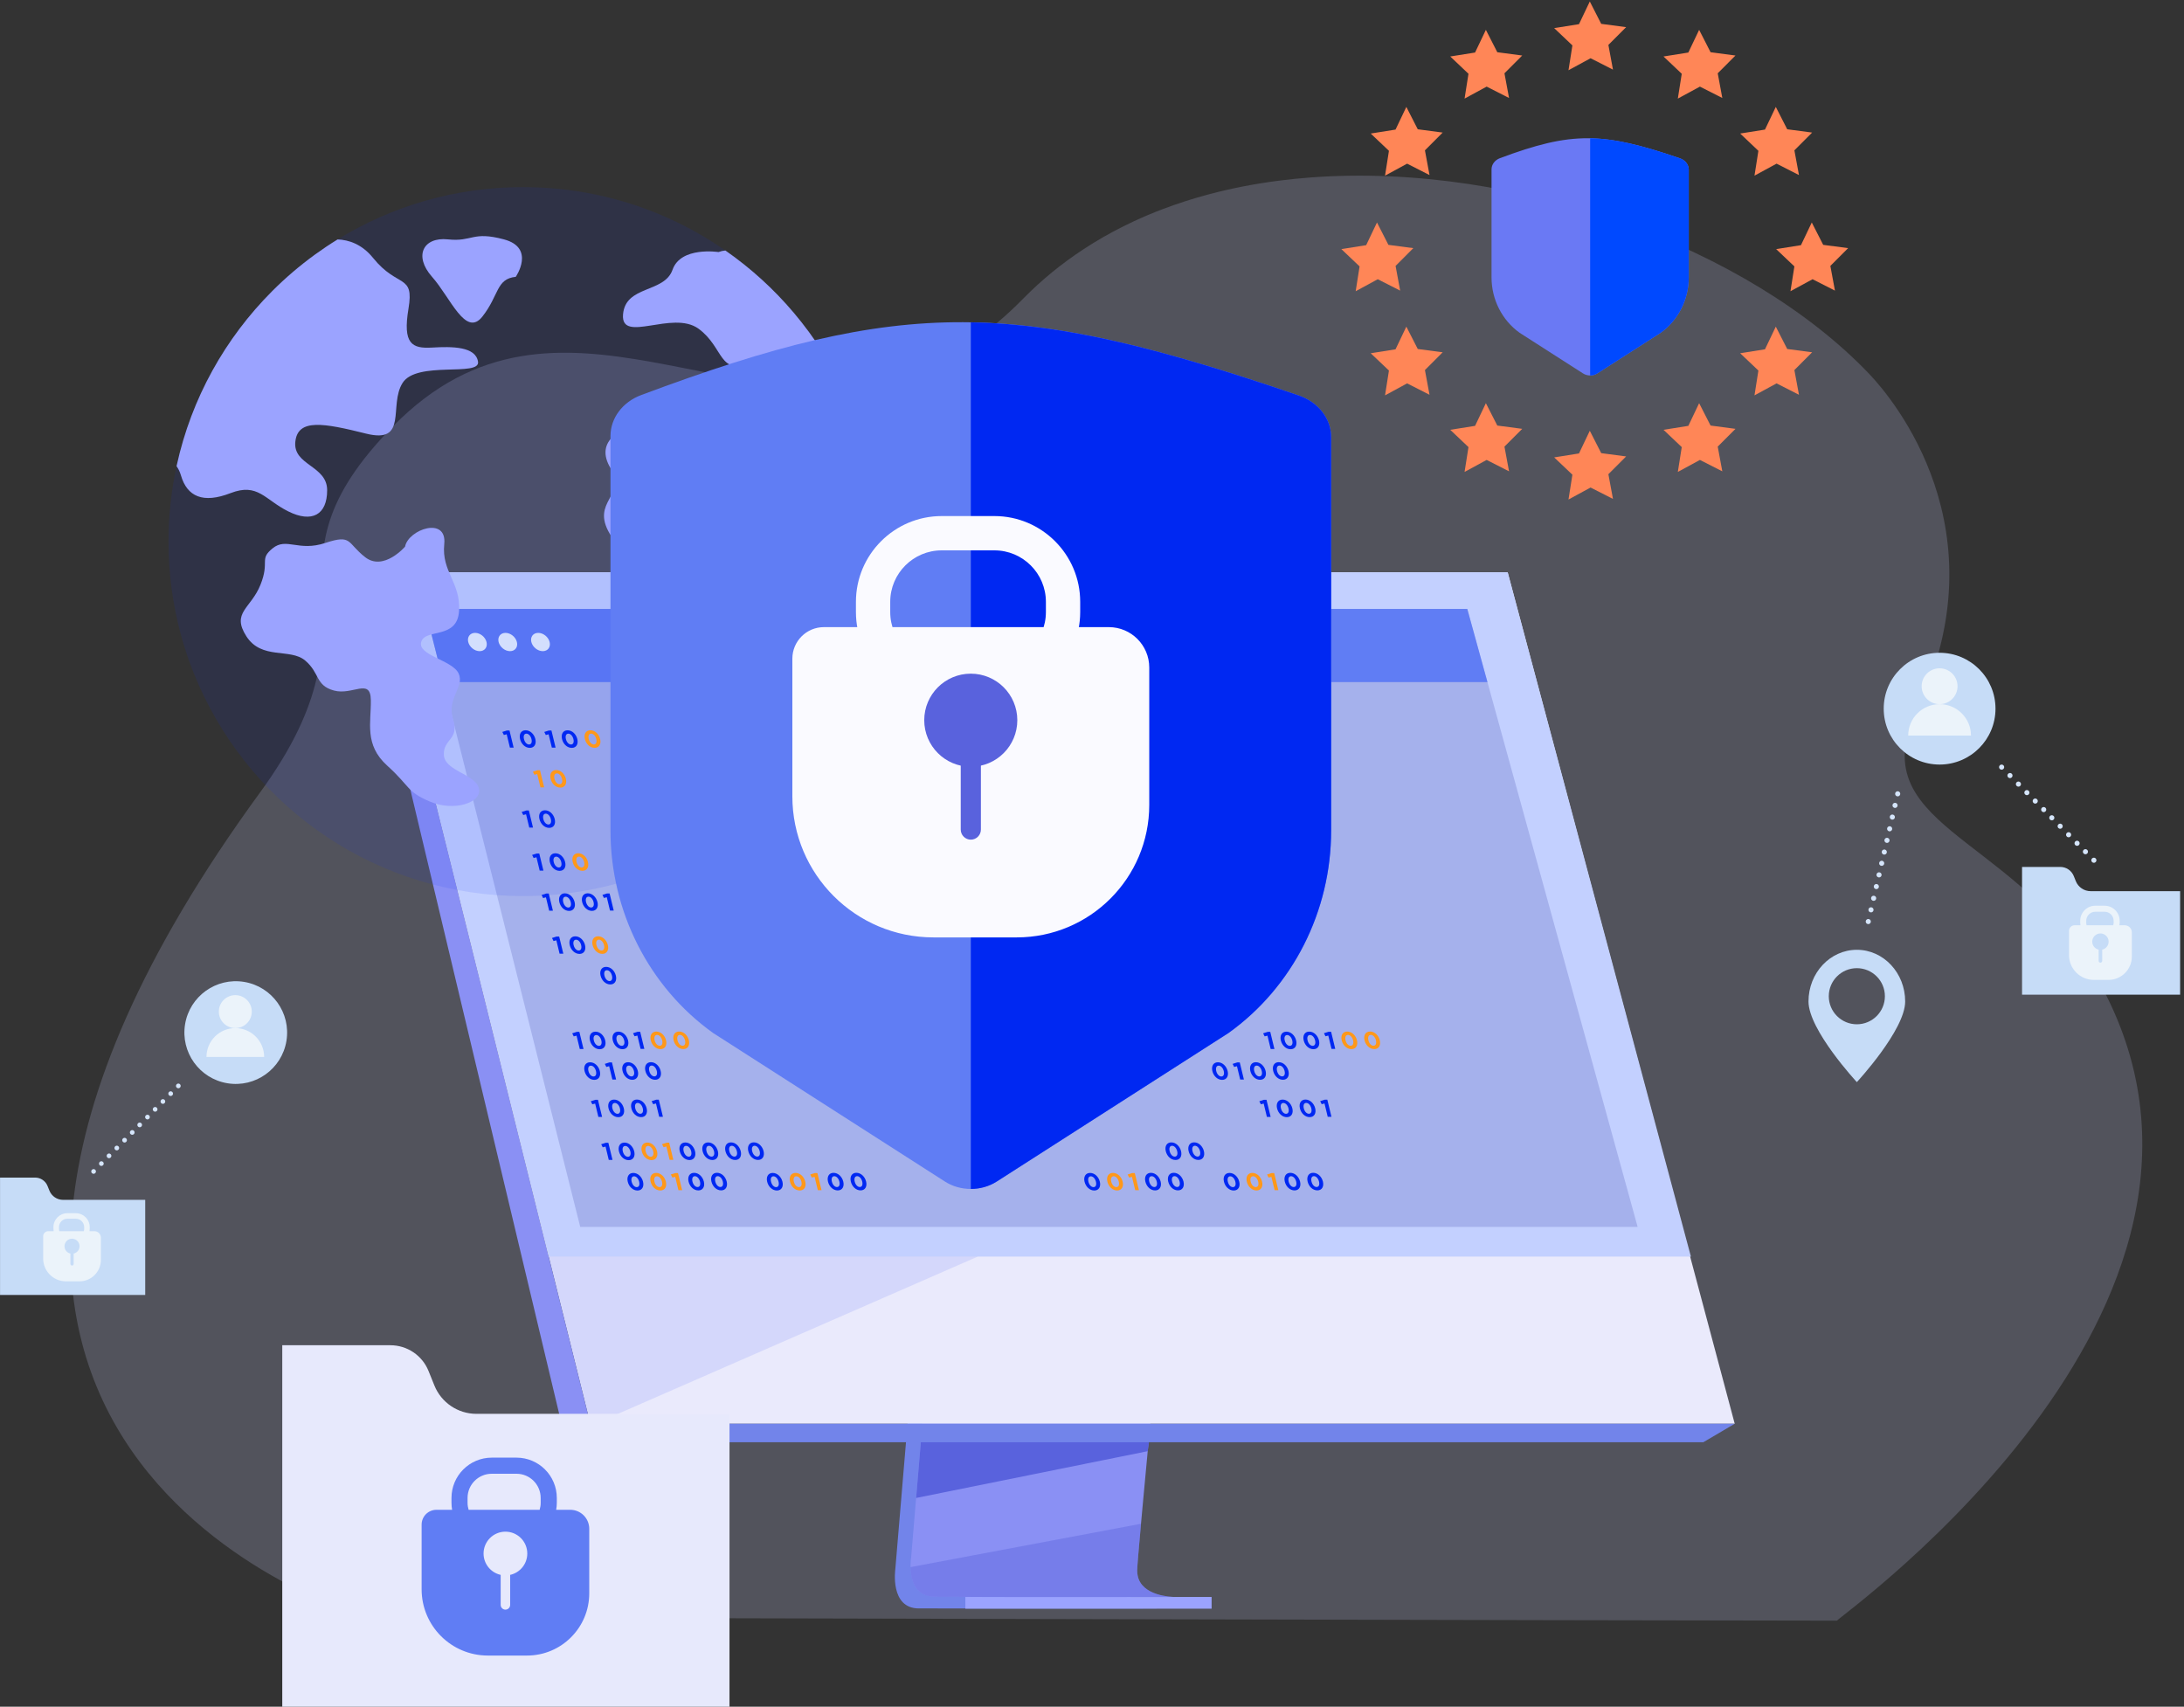 <?xml version="1.0" encoding="utf-8"?>
<!-- Generator: Adobe Illustrator 23.0.3, SVG Export Plug-In . SVG Version: 6.00 Build 0)  -->
<svg version="1.1" xmlns="http://www.w3.org/2000/svg" xmlns:xlink="http://www.w3.org/1999/xlink" x="0px" y="0px"
	 viewBox="0 0 2017.1 1576.31" style="enable-background:new 0 0 2017.1 1576.31;" xml:space="preserve">
<rect x="0" y="0" width="2017.1" height="1576.31" fill="#333333" stroke="none"/>
<style type="text/css">
	.st0{opacity:0.2;fill:#CDD2FE;enable-background:new    ;}
	.st1{fill:#7284EA;}
	.st2{fill:#8A90F4;}
	.st3{fill:#EAEAFC;}
	.st4{fill:#9BA3FF;}
	.st5{fill:#5962DD;}
	.st6{opacity:0.4;fill:#5962DD;enable-background:new    ;}
	.st7{fill:#C3D0FF;}
	.st8{fill:#A5B1EC;}
	.st9{fill:#607DF4;}
	.st10{fill:#E9F3FE;}
	.st11{opacity:0.1;fill:#102EF2;enable-background:new    ;}
	.st12{fill:#0028F2;}
	.st13{fill:#FAFAFF;}
	.st14{fill:#6A79F4;}
	.st15{fill:#0049FF;}
	.st16{fill:#FF8657;}
	.st17{fill:#D5E5FB;}
	.st18{fill:#C6DCF7;}
	.st19{fill:#EBF3FA;}
	.st20{fill:#E7E9FC;}
	.st21{display:none;fill:#292F62;}
	.st22{fill:#FF981A;}
	.st23{display:none;}
	.st24{display:inline;}
	.st25{fill:#7884F0;}
	.st26{fill:#FFB28C;}
	.st27{fill:#192060;}
	.st28{fill:#4667E0;}
	.st29{fill:#11208A;}
	.st30{fill:#F4B08E;}
	.st31{fill:#1D2896;}
	.st32{fill:#1B1F72;}
	.st33{fill:#EF7442;}
	.st34{fill:#ED6D3F;}
	.st35{fill:#FFFFFF;}
	.st36{fill:#FF6622;}
	.st37{fill:#0D1444;}
	.st38{fill:#FCCAAC;}
</style>
<g id="Vrstva_1">
	<g id="_x2018_лой_x5F_1">
		<path class="st0" d="M1696.59,1496.81c-123.21,0-1360.36-2.89-1360.36-3.08c-0.68-1.6-539.54-154.49-95.98-761.92
			c122.06-167.16-10.5-202.53,122.93-338.34c153.34-156.07,320.69,16.58,491.19-54.19c30.13-12.49,60.36-32.6,90.62-63.45
			c17.03-17.35,35.71-32.53,55.69-45.62c3.06-2.01,6.16-3.99,9.28-5.9c11.96-7.32,24.38-13.95,37.16-19.9
			c8.58-4,17.33-7.69,26.24-11.08h0.01c14.14-5.39,28.66-10.04,43.49-13.97c21.07-5.59,42.75-9.75,64.87-12.56
			c9.65-1.24,19.38-2.2,29.17-2.93c190.52-14.13,404.93,65.37,515.57,181.57c22.28,23.4,123.57,144.47,43.73,310.88
			c-50.42,105.06,83.77,114.13,158.82,234.1C2119.82,1195.43,1698.33,1492.83,1696.59,1496.81z"/>
		<g>
			<path class="st1" d="M877.04,853.04l-50.15,596.27c0,0-5.25,36.14,21.63,36.21c44.21,0.11,220.03,0,220.03,0
				s-33.27-7.52-32.87-24.45c0.47-19.96,58.61-613.67,58.61-613.67L877.04,853.04z"/>
			<path class="st2" d="M1085.1,1474.94c-8.69,0.03-178.91,0.31-221.96-0.24c-18.76-0.23-22.05-16.68-22.21-27.33
				c-0.08-5.1,0.57-8.88,0.57-8.88l1.3-15.5l3.32-39.5l2.94-34.9l3.77-44.84l3.18-37.85l35.63-423.69l217.26-5.64
				c0,0-24.49,248.47-41.81,429.33c-1.93,20.15-3.77,39.47-5.47,57.51c-0.55,5.76-1.08,11.39-1.6,16.87
				c-1.61,17.11-3.07,32.83-4.35,46.7c-0.67,7.31-1.29,14.11-1.86,20.33c-2.21,24.39-3.5,39.97-3.52,42.93
				c-0.01,1.73,0.14,3.33,0.42,4.83C1054.29,1474.08,1081.83,1474.94,1085.1,1474.94z"/>
			<polygon class="st3" points="349.42,528.57 471.57,1019.23 488.3,1086.42 545.19,1314.96 1602.16,1314.96 1392.47,528.57 			"/>
			<polygon class="st2" points="349.42,528.57 332.49,534.21 522.69,1332.03 545.19,1314.96 			"/>
			<polygon class="st1" points="522.69,1332.03 1573.15,1332.03 1602.16,1314.96 545.19,1314.96 			"/>
			<rect x="891.58" y="1474.94" class="st4" width="227.44" height="10.81"/>
			<polygon class="st5" points="1061.2,1332.03 1060.03,1340.29 846.13,1383.5 849.07,1348.6 850.46,1332.03 			"/>
			<path class="st6" d="M1085.1,1474.94c-8.69,0.03-178.91,0.31-221.96-0.24c-18.76-0.23-22.05-16.68-22.21-27.33l212.89-40.05
				c-2.21,24.39-3.5,39.97-3.52,42.93c-0.01,1.73,0.14,3.33,0.42,4.83C1054.29,1474.08,1081.83,1474.94,1085.1,1474.94z"/>
			<polygon class="st7" points="349.42,528.57 1392.46,528.57 1561.7,1160.58 506.76,1160.58 			"/>
			<polygon class="st8" points="1512.5,1133.19 535.9,1133.19 501,994.17 487.5,940.37 481.99,918.44 446.12,775.57 444.26,768.13 
				425.31,692.61 416.82,658.82 409.59,629.99 392.62,562.42 1355.15,562.42 1373.78,629.99 1381.72,658.82 1391.04,692.61 
				1452.41,915.22 1452.41,915.23 1457.61,934.09 1460.03,942.85 1502.4,1096.53 			"/>
			<polygon class="st9" points="1373.78,630 409.59,630 392.63,562.42 1355.16,562.42 			"/>
			<g>
				<path class="st10" d="M432.45,592.96c-1.16-4.67,1.68-8.45,6.34-8.45c4.67,0,9.39,3.78,10.55,8.45s-1.68,8.45-6.34,8.45
					C438.34,601.41,433.61,597.63,432.45,592.96z"/>
				<path class="st10" d="M460.51,592.96c-1.16-4.67,1.68-8.45,6.34-8.45c4.67,0,9.39,3.78,10.55,8.45s-1.68,8.45-6.34,8.45
					C466.4,601.41,461.68,597.63,460.51,592.96z"/>
				<path class="st10" d="M490.74,592.96c-1.16-4.67,1.68-8.45,6.34-8.45c4.67,0,9.39,3.78,10.55,8.45s-1.68,8.45-6.34,8.45
					S491.9,597.63,490.74,592.96z"/>
			</g>
			<polygon class="st11" points="903.04,1160.58 545.55,1316.8 506.76,1160.58 			"/>
		</g>
		<g>
			<path class="st11" d="M810.46,500.22c0,20.12-1.81,39.83-5.29,58.97c-8.36,45.92-26.29,88.5-51.67,125.61
				c-58.96,86.23-158.09,142.82-270.44,142.82c-133.64,0-248.59-80.06-299.46-194.85c-6.71-15.12-12.31-30.85-16.67-47.08
				c-7.37-27.24-11.29-55.9-11.29-85.46c0-23.91,2.56-47.23,7.43-69.67c0.05-0.26,0.11-0.51,0.16-0.77
				c13.6-62.06,44.81-117.51,88.13-160.88c12.28-12.31,25.54-23.65,39.67-33.89c6.73-4.88,13.67-9.52,20.77-13.88
				c49.81-30.65,108.46-48.33,171.25-48.33c8.33,0,16.58,0.31,24.74,0.93c11.53,0.85,22.88,2.3,34.04,4.33
				c46.97,8.51,90.43,27.04,128.12,53.31h0.02c23.48,16.35,44.72,35.68,63.15,57.49c9.68,11.45,18.6,23.57,26.65,36.29
				c5.01,7.92,9.7,16.05,14.05,24.42c10.44,20.09,18.83,41.4,24.95,63.66C806.39,440.92,810.46,470.1,810.46,500.22z"/>
			<g>
				<path class="st4" d="M371.82,353.66c-13.07,20.69,5.46,56.62-33.74,46.82s-63.15-14.16-65.33,7.61
					c-2.19,21.79,29.4,21.79,29.4,44.65c0,22.86-14.16,30.43-35.93,19.57c-21.79-10.86-28.04-26.65-53.36-16.85
					c-25.31,9.8-40.01,3.27-45.73-16.33c-1.01-3.45-2.42-6.24-4.07-8.57c0.05-0.26,0.11-0.51,0.16-0.77
					c13.6-62.06,44.81-117.51,88.13-160.88c12.28-12.31,25.54-23.65,39.67-33.89c6.73-4.88,13.67-9.52,20.77-13.88
					c10.21,0.38,22.41,4.25,32.81,17.12c22.86,28.32,38.1,14.16,32.66,46.82c-5.46,32.66,3.27,37.02,21.77,35.93
					s40.29-1.09,42.46,13.07C443.68,348.22,384.88,332.97,371.82,353.66z"/>
				<path class="st4" d="M374.1,504.86c0,0-19.76,22.97-36.79,9.78c-17.03-13.19-11.88-21.45-36.82-13.18s-35.91-5.44-48.69,4.95
					s-2.41,11.69-11.25,33.72c-8.84,22.03-27.11,25.56-12.99,47.56c14.12,21.99,40.39,10.68,54.23,22.31s9.32,23.02,26.6,27.75
					c17.27,4.74,33.78-12.09,34.12,8.77c0.34,20.86-6.33,41.24,15.15,60.64c21.47,19.4,17.45,23.78,39.53,33.23
					c22.08,9.45,48.47,0.93,45.12-12.34s-31.8-15.94-32.37-30.92c-0.56-14.98,14.57-13.73,8.51-32.99
					c-6.07-19.27,10.87-29.66,5.15-42.11c-5.72-12.46-38.35-16.72-34.55-29.27c3.8-12.55,33.31-1.91,34.93-28.44
					c1.61-26.53-16.31-35.98-13.67-61.86C412.95,476.57,377.13,488.96,374.1,504.86z"/>
				<path class="st4" d="M810.46,500.22c0,20.12-1.81,39.83-5.29,58.97c-8.36,45.92-26.29,88.5-51.67,125.61
					c-8.66,2.84-17.49,2.78-26.18-0.7c-40.83-16.33-10.62-60.43,5.72-82.48c16.33-22.05-25.31-12.25-55.53-32.66
					c-30.21-20.41,3.27-75.13-27.76-66.14s-68.59,20.41-86.56-9.8c-17.96-30.21,16.33-35.11,0.82-60.43
					c-15.52-25.31,8.98-40.01,40.01-42.46s26.95-24.5,65.33-27.76c38.38-3.27,37.56,45.73,80.03,42.46
					c42.46-3.27,40.55,6.53,40.55,6.53c3.05-0.08,6.03,0.56,8.87,1.86C806.39,440.92,810.46,470.1,810.46,500.22z"/>
				<path class="st4" d="M773.82,349.56c-35.31,17.18-49.48-29.54-79.67-15.5c-30.43,14.16-25.1-13.07-49.04-30.49
					c-23.96-17.41-71.86,14.16-69.69-13.07c2.17-27.21,38.1-19.6,45.73-41.37s42.46-16.33,42.46-16.33c1.98-0.75,4.1-1.24,6.34-1.44
					c0,0,0-0.02,0.02,0c23.48,16.35,44.72,35.68,63.15,57.49c9.68,11.45,18.6,23.57,26.65,36.29
					C764.79,333.06,769.48,341.2,773.82,349.56z"/>
				<path class="st4" d="M476.34,255.67c0,0,18.51-26.71-10.89-34.58c-29.4-7.88-28.85,2.43-51.72,0
					c-22.86-2.43-31.85,15.26-14.7,34.58c17.15,19.33,31.03,56.41,46.55,36.64C461.1,272.54,458.11,257.57,476.34,255.67z"/>
			</g>
		</g>
		<g>
			<path class="st9" d="M592.19,364.86c-17.23,6.45-28.35,21.35-28.35,37.77v364.49c0,74.57,35.4,144.41,94.74,186.92l214.12,137.22
				c14.23,9.13,33.58,9.13,47.87,0l214.11-137.22c59.34-42.51,94.74-112.35,94.74-186.92V403.6c0-16.91-11.82-32.13-29.76-38.28
				C939.55,276.28,835.29,273.9,592.19,364.86L592.19,364.86z"/>
			<path class="st12" d="M1199.66,365.32c-126.61-43.35-216.29-66.09-303.03-67.59v800.37c8.41,0,16.76-2.28,23.93-6.85
				l214.11-137.22c59.34-42.51,94.74-112.35,94.74-186.92V403.59C1229.41,386.69,1217.59,371.47,1199.66,365.32L1199.66,365.32z"/>
		</g>
		<g>
			<g>
				<g>
					<path class="st13" d="M918.43,644.53h-48.7c-43.67,0-79.21-35.53-79.21-79.21v-9.47c0-43.68,35.53-79.22,79.21-79.22h48.7
						c43.68,0,79.22,35.53,79.22,79.22v9.47C997.64,609,962.11,644.53,918.43,644.53z M869.73,508.31
						c-26.21,0-47.53,21.32-47.53,47.54v9.47c0,26.21,21.32,47.53,47.53,47.53h48.7c26.22,0,47.54-21.32,47.54-47.53v-9.47
						c0-26.22-21.32-47.54-47.54-47.54H869.73z"/>
				</g>
			</g>
			<path class="st13" d="M939.03,865.77h-76.92c-71.96,0-130.3-58.34-130.3-130.3V608.35c0-16.1,13.05-29.14,29.14-29.14h263.15
				c20.62,0,37.33,16.71,37.33,37.33v126.83C1061.44,810.97,1006.64,865.77,939.03,865.77z"/>
			<g>
				<ellipse class="st5" cx="896.59" cy="665.17" rx="42.98" ry="42.98"/>
				<path class="st5" d="M896.63,685.25L896.63,685.25c5.12,0,9.31,4.19,9.31,9.31v71.63c0,5.12-4.19,9.31-9.31,9.31l0,0
					c-5.12,0-9.31-4.19-9.31-9.31v-71.63C887.31,689.44,891.51,685.25,896.63,685.25z"/>
			</g>
		</g>
		<g>
			<g>
				<path class="st14" d="M1385.31,146.09c-4.72,1.76-7.76,5.84-7.76,10.34v99.76c0,20.41,9.69,39.52,25.93,51.16l58.6,37.56
					c3.89,2.5,9.19,2.5,13.1,0l58.6-37.56c16.24-11.64,25.93-30.75,25.93-51.16V156.7c0-4.63-3.24-8.79-8.14-10.48
					C1480.39,121.84,1451.85,121.19,1385.31,146.09L1385.31,146.09z"/>
				<path class="st15" d="M1551.57,146.22c-34.65-11.86-59.2-18.09-82.94-18.5v219.06c2.3,0,4.59-0.62,6.55-1.87l58.6-37.56
					c16.24-11.64,25.93-30.75,25.93-51.16v-99.5C1559.72,152.06,1556.48,147.9,1551.57,146.22L1551.57,146.22z"/>
			</g>
			<g>
				<polygon class="st16" points="1478.86,22.04 1501.87,25.07 1485.47,41.49 1489.71,64.31 1469.02,53.79 1448.63,64.87 
					1452.24,41.94 1435.4,25.97 1458.32,22.32 1468.31,1.37 				"/>
				<polygon class="st16" points="1478.86,418.52 1501.87,421.55 1485.47,437.97 1489.71,460.79 1469.02,450.27 1448.63,461.35 
					1452.24,438.42 1435.4,422.45 1458.32,418.8 1468.31,397.85 				"/>
				<polygon class="st16" points="1309.42,119.4 1332.43,122.43 1316.04,138.85 1320.27,161.67 1299.58,151.15 1279.19,162.23 
					1282.8,139.3 1265.97,123.33 1288.89,119.68 1298.87,98.73 				"/>
				<polygon class="st16" points="1650.64,119.4 1673.65,122.43 1657.26,138.85 1661.49,161.67 1640.8,151.15 1620.41,162.23 
					1624.02,139.3 1607.19,123.33 1630.1,119.68 1640.09,98.73 				"/>
				<polygon class="st16" points="1309.42,322.34 1332.43,325.36 1316.04,341.78 1320.27,364.6 1299.58,354.08 1279.19,365.16 
					1282.8,342.23 1265.97,326.26 1288.89,322.61 1298.87,301.67 				"/>
				<polygon class="st16" points="1650.64,322.34 1673.65,325.36 1657.26,341.78 1661.49,364.6 1640.8,354.08 1620.41,365.16 
					1624.02,342.23 1607.19,326.26 1630.1,322.61 1640.09,301.67 				"/>
				<polygon class="st16" points="1382.88,48.24 1405.89,51.27 1389.49,67.69 1393.72,90.5 1373.04,79.99 1352.65,91.06 
					1356.26,68.14 1339.42,52.17 1362.34,48.52 1372.33,27.57 				"/>
				<polygon class="st16" points="1579.85,48.24 1602.85,51.27 1586.46,67.69 1590.69,90.5 1570.01,79.99 1549.61,91.06 
					1553.23,68.14 1536.39,52.17 1559.31,48.52 1569.29,27.57 				"/>
				<polygon class="st16" points="1382.88,393.04 1405.89,396.07 1389.49,412.49 1393.72,435.31 1373.04,424.79 1352.65,435.87 
					1356.26,412.94 1339.42,396.97 1362.34,393.32 1372.33,372.37 				"/>
				<polygon class="st16" points="1579.85,393.04 1602.85,396.07 1586.46,412.49 1590.69,435.31 1570.01,424.79 1549.61,435.87 
					1553.23,412.94 1536.39,396.97 1559.31,393.32 1569.29,372.37 				"/>
				<polygon class="st16" points="1282.31,226.15 1305.32,229.17 1288.93,245.6 1293.16,268.41 1272.47,257.89 1252.08,268.97 
					1255.69,246.05 1238.86,230.08 1261.77,226.43 1271.76,205.48 				"/>
				<polygon class="st16" points="1683.88,226.15 1706.89,229.17 1690.49,245.6 1694.72,268.41 1674.04,257.89 1653.64,268.97 
					1657.26,246.05 1640.42,230.08 1663.34,226.43 1673.32,205.48 				"/>
			</g>
		</g>
		<g>
			<g>
				<g>
					<g>
						<g>
							<path class="st17" d="M166.24,1001.39c0.85,0.84,0.86,2.22,0.01,3.08c-0.85,0.85-2.22,0.86-3.08,0.01
								c-0.85-0.84-0.86-2.22-0.01-3.08C164.01,1000.55,165.39,1000.54,166.24,1001.39z"/>
							<path class="st17" d="M159.16,1008.53c0.85,0.85,0.86,2.22,0.01,3.08c-0.85,0.85-2.22,0.86-3.07,0.01s-0.86-2.22-0.01-3.08
								C156.93,1007.7,158.3,1007.69,159.16,1008.53z"/>
							<path class="st17" d="M148.91,1015.79c0.85-0.85,2.22-0.86,3.07-0.01c0.85,0.84,0.86,2.22,0.01,3.08
								c-0.85,0.85-2.22,0.86-3.08,0.01C148.07,1018.02,148.06,1016.64,148.91,1015.79z"/>
						</g>
						<g>
							<path class="st17" d="M144.81,1023.02c0.85,0.84,0.86,2.22,0.01,3.08c-0.85,0.85-2.22,0.86-3.08,0.01
								c-0.85-0.84-0.86-2.22-0.01-3.07C142.58,1022.18,143.96,1022.17,144.81,1023.02z"/>
							<path class="st17" d="M137.73,1030.17c0.85,0.85,0.86,2.22,0.01,3.08c-0.85,0.85-2.22,0.86-3.07,0.01s-0.86-2.22-0.01-3.08
								C135.5,1029.33,136.87,1029.32,137.73,1030.17z"/>
							<path class="st17" d="M127.48,1037.42c0.85-0.85,2.22-0.86,3.07-0.01s0.86,2.22,0.01,3.08c-0.85,0.85-2.22,0.86-3.08,0.01
								C126.64,1039.65,126.63,1038.28,127.48,1037.42z"/>
						</g>
					</g>
					<g>
						<g>
							<path class="st17" d="M123.66,1044.36c0.85,0.84,0.86,2.22,0.01,3.08c-0.85,0.85-2.22,0.86-3.08,0.01
								c-0.85-0.84-0.86-2.22-0.01-3.07C121.44,1043.52,122.81,1043.52,123.66,1044.36z"/>
							<path class="st17" d="M116.58,1051.51c0.85,0.85,0.86,2.22,0.01,3.08c-0.85,0.85-2.22,0.86-3.07,0.01s-0.86-2.22-0.01-3.08
								C114.35,1050.67,115.73,1050.66,116.58,1051.51z"/>
							<path class="st17" d="M106.33,1058.76c0.84-0.85,2.22-0.86,3.07-0.01s0.86,2.22,0.01,3.08c-0.84,0.85-2.22,0.86-3.07,0.01
								C105.5,1060.99,105.49,1059.62,106.33,1058.76z"/>
						</g>
						<g>
							<path class="st17" d="M102.23,1065.99c0.85,0.84,0.86,2.22,0.01,3.08c-0.85,0.85-2.22,0.86-3.08,0.01
								c-0.85-0.85-0.86-2.22-0.01-3.08C100,1065.15,101.38,1065.15,102.23,1065.99z"/>
							<path class="st17" d="M95.15,1073.14c0.85,0.84,0.86,2.22,0.01,3.07c-0.85,0.85-2.22,0.86-3.07,0.01
								c-0.85-0.84-0.86-2.22-0.01-3.08C92.92,1072.3,94.3,1072.29,95.15,1073.14z"/>
							<path class="st17" d="M84.9,1080.4c0.85-0.85,2.22-0.86,3.07-0.01s0.86,2.22,0.01,3.08c-0.85,0.85-2.22,0.86-3.08,0.01
								C84.06,1082.63,84.06,1081.25,84.9,1080.4z"/>
						</g>
					</g>
				</g>
			</g>
			<g>
				<g>
					
						<ellipse transform="matrix(0.163 -0.987 0.987 0.163 -758.654 1012.811)" class="st18" cx="217.36" cy="953.36" rx="47.42" ry="47.42"/>
				</g>
				<g>
					<path class="st19" d="M202.11,934.32c0-8.41,6.81-15.22,15.22-15.22c8.4,0,15.22,6.81,15.22,15.22
						c0,8.4-6.81,15.22-15.22,15.22C208.93,949.54,202.11,942.72,202.11,934.32z"/>
					<path class="st19" d="M217.33,949.54c-14.71,0-26.63,11.92-26.63,26.63h53.27C243.96,961.46,232.04,949.54,217.33,949.54z"/>
				</g>
			</g>
			<g>
				<path class="st18" d="M45.65,1099.67l-1.76-4.35c-1.88-4.67-6.41-7.72-11.44-7.72H0.03v20.57v87.81h134.09v-87.81H58.24
					C52.71,1108.17,47.73,1104.81,45.65,1099.67z"/>
				<g>
					<path class="st19" d="M87.14,1137.08h-4.48c0.13-0.73,0.2-1.48,0.2-2.24v-1.53c0-7.06-5.75-12.81-12.81-12.81h-7.88
						c-7.06,0-12.81,5.75-12.81,12.81v1.53c0,0.76,0.07,1.51,0.2,2.24h-4.98c-2.6,0-4.71,2.11-4.71,4.72v20.56
						c0,11.64,9.43,21.07,21.07,21.07h12.44c10.94,0,19.8-8.86,19.8-19.8v-20.51C93.18,1139.79,90.48,1137.08,87.14,1137.08z
						 M68.03,1157.78v9.55c0,0.83-0.68,1.5-1.51,1.5s-1.51-0.68-1.51-1.5v-9.55c-3.11-0.69-5.44-3.46-5.44-6.78
						c0-3.84,3.11-6.95,6.95-6.95c3.84,0,6.95,3.11,6.95,6.95C73.48,1154.32,71.15,1157.09,68.03,1157.78z M77.74,1134.84
						c0,0.78-0.12,1.53-0.33,2.24H54.82c-0.22-0.71-0.34-1.46-0.34-2.24v-1.53c0-4.24,3.45-7.69,7.69-7.69h7.88
						c4.24,0,7.69,3.45,7.69,7.69L77.74,1134.84L77.74,1134.84z"/>
				</g>
			</g>
		</g>
		<g>
			<g>
				<path class="st20" d="M401.2,1279.63l-5.41-13.4c-5.8-14.37-19.75-23.78-35.25-23.78h-99.85v63.36v270.5h413.06v-270.5H440
					C422.94,1305.8,407.59,1295.44,401.2,1279.63z"/>
			</g>
			<g>
				<path class="st9" d="M526.69,1394.43h-13.02c0.38-2.12,0.59-4.29,0.59-6.51v-4.45c0-20.52-16.69-37.21-37.21-37.21h-22.87
					c-20.52,0-37.2,16.69-37.2,37.21v4.45c0,2.22,0.2,4.39,0.58,6.51h-14.47c-7.56,0-13.69,6.13-13.69,13.7v59.72
					c0,33.8,27.4,61.2,61.2,61.2h36.12c31.76,0,57.5-25.74,57.5-57.5v-59.57C544.22,1402.28,536.37,1394.43,526.69,1394.43z
					 M471.18,1454.53v27.74c0,2.4-1.97,4.37-4.38,4.37s-4.38-1.97-4.38-4.37v-27.74c-9.05-2-15.81-10.05-15.81-19.71
					c0-11.15,9.04-20.19,20.19-20.19s20.19,9.04,20.19,20.19C486.99,1444.48,480.23,1452.53,471.18,1454.53z M499.37,1387.92
					c0,2.26-0.34,4.45-0.97,6.51h-65.59c-0.63-2.06-0.98-4.25-0.98-6.51v-4.45c0-12.32,10.02-22.33,22.33-22.33h22.87
					c12.32,0,22.33,10.02,22.33,22.33L499.37,1387.92L499.37,1387.92z"/>
			</g>
		</g>
		<g>
			<g>
				<g>
					<g>
						<g>
							<g>
								<path class="st17" d="M1847,706.82c-0.93,0.92-0.94,2.42-0.02,3.35s2.42,0.94,3.35,0.02c0.93-0.92,0.94-2.42,0.02-3.35
									C1849.43,705.91,1847.93,705.9,1847,706.82z"/>
								<path class="st17" d="M1854.71,714.61c-0.93,0.92-0.94,2.42-0.02,3.35s2.42,0.94,3.35,0.02c0.93-0.92,0.94-2.42,0.02-3.35
									C1857.13,713.69,1855.64,713.69,1854.71,714.61z"/>
								<path class="st17" d="M1865.87,722.51c-0.92-0.93-2.42-0.94-3.35-0.02c-0.93,0.92-0.94,2.42-0.02,3.35s2.42,0.94,3.35,0.02
									C1866.78,724.93,1866.79,723.43,1865.87,722.51z"/>
							</g>
							<g>
								<path class="st17" d="M1870.33,730.37c-0.93,0.92-0.94,2.42-0.02,3.35s2.42,0.94,3.35,0.02s0.94-2.42,0.02-3.35
									C1872.76,729.46,1871.26,729.45,1870.33,730.37z"/>
								<path class="st17" d="M1878.04,738.16c-0.93,0.92-0.94,2.42-0.02,3.35s2.42,0.94,3.35,0.02c0.93-0.92,0.94-2.42,0.02-3.35
									C1880.47,737.24,1878.97,737.24,1878.04,738.16z"/>
								<path class="st17" d="M1889.2,746.06c-0.92-0.93-2.42-0.94-3.35-0.02c-0.93,0.92-0.94,2.42-0.02,3.35s2.42,0.94,3.35,0.02
									C1890.11,748.48,1890.12,746.98,1889.2,746.06z"/>
							</g>
						</g>
						<g>
							<g>
								<path class="st17" d="M1893.35,753.61c-0.93,0.92-0.94,2.42-0.02,3.35s2.42,0.94,3.35,0.02c0.93-0.92,0.94-2.42,0.02-3.35
									S1894.28,752.69,1893.35,753.61z"/>
								<path class="st17" d="M1901.06,761.39c-0.93,0.92-0.94,2.42-0.02,3.35s2.42,0.94,3.35,0.02c0.93-0.92,0.94-2.42,0.02-3.35
									C1903.48,760.48,1901.99,760.47,1901.06,761.39z"/>
								<path class="st17" d="M1912.22,769.29c-0.92-0.93-2.42-0.94-3.35-0.02c-0.93,0.92-0.94,2.42-0.02,3.35s2.42,0.94,3.35,0.02
									S1913.14,770.22,1912.22,769.29z"/>
							</g>
							<g>
								<path class="st17" d="M1916.68,777.16c-0.93,0.92-0.94,2.42-0.02,3.35s2.42,0.94,3.35,0.02c0.93-0.92,0.94-2.42,0.02-3.35
									C1919.11,776.25,1917.61,776.24,1916.68,777.16z"/>
								<path class="st17" d="M1924.39,784.94c-0.93,0.92-0.94,2.42-0.02,3.35s2.42,0.94,3.35,0.02c0.93-0.92,0.94-2.42,0.02-3.35
									S1925.32,784.02,1924.39,784.94z"/>
								<path class="st17" d="M1935.55,792.84c-0.92-0.93-2.42-0.94-3.35-0.02c-0.93,0.92-0.94,2.42-0.02,3.35s2.42,0.94,3.35,0.02
									C1936.46,795.27,1936.47,793.77,1935.55,792.84z"/>
							</g>
						</g>
					</g>
				</g>
				<g>
					<g>
						<g>
							<g>
								<path class="st17" d="M1753.2,730.85c-1.27-0.29-2.54,0.5-2.84,1.78c-0.29,1.27,0.5,2.54,1.78,2.84
									c1.27,0.29,2.54-0.5,2.84-1.78C1755.27,732.41,1754.48,731.14,1753.2,730.85z"/>
								<path class="st17" d="M1750.75,741.52c-1.27-0.29-2.54,0.5-2.84,1.78c-0.29,1.27,0.5,2.54,1.78,2.84
									c1.27,0.29,2.54-0.5,2.84-1.78C1752.82,743.08,1752.02,741.81,1750.75,741.52z"/>
								<path class="st17" d="M1750.03,755.17c0.29-1.27-0.5-2.54-1.78-2.84c-1.27-0.29-2.54,0.5-2.84,1.78
									c-0.29,1.27,0.5,2.54,1.78,2.84C1748.47,757.24,1749.74,756.45,1750.03,755.17z"/>
							</g>
							<g>
								<path class="st17" d="M1745.77,763.15c-1.27-0.29-2.54,0.5-2.84,1.78c-0.29,1.27,0.5,2.54,1.78,2.84
									c1.27,0.29,2.54-0.5,2.84-1.78C1747.84,764.72,1747.04,763.44,1745.77,763.15z"/>
								<path class="st17" d="M1743.31,773.83c-1.27-0.29-2.54,0.5-2.84,1.78c-0.29,1.27,0.5,2.54,1.78,2.84
									c1.27,0.29,2.54-0.5,2.84-1.78C1745.38,775.39,1744.58,774.12,1743.31,773.83z"/>
								<path class="st17" d="M1742.6,787.48c0.29-1.27-0.5-2.54-1.78-2.84c-1.27-0.29-2.54,0.5-2.84,1.78
									c-0.29,1.27,0.5,2.54,1.78,2.84C1741.03,789.55,1742.3,788.75,1742.6,787.48z"/>
							</g>
						</g>
						<g>
							<g>
								<path class="st17" d="M1738.43,795.02c-1.27-0.29-2.54,0.5-2.84,1.78c-0.29,1.27,0.5,2.54,1.78,2.84
									c1.27,0.29,2.54-0.5,2.84-1.78C1740.5,796.59,1739.7,795.32,1738.43,795.02z"/>
								<path class="st17" d="M1735.97,805.7c-1.27-0.29-2.54,0.5-2.84,1.78c-0.29,1.27,0.5,2.54,1.78,2.84
									c1.27,0.29,2.54-0.5,2.84-1.78C1738.04,807.26,1737.25,805.99,1735.97,805.7z"/>
								<path class="st17" d="M1735.26,819.35c0.29-1.27-0.5-2.54-1.78-2.84c-1.27-0.29-2.54,0.5-2.84,1.78
									c-0.29,1.27,0.5,2.54,1.78,2.84C1733.69,821.42,1734.97,820.63,1735.26,819.35z"/>
							</g>
							<g>
								<path class="st17" d="M1730.99,827.33c-1.27-0.29-2.54,0.5-2.84,1.78c-0.29,1.27,0.5,2.54,1.78,2.84
									c1.27,0.29,2.54-0.5,2.84-1.78C1733.06,828.89,1732.27,827.62,1730.99,827.33z"/>
								<path class="st17" d="M1728.54,838c-1.27-0.29-2.54,0.5-2.84,1.78c-0.29,1.27,0.5,2.54,1.78,2.84
									c1.27,0.29,2.54-0.5,2.84-1.78S1729.81,838.3,1728.54,838z"/>
								<path class="st17" d="M1727.82,851.66c0.29-1.27-0.5-2.54-1.78-2.84c-1.27-0.29-2.54,0.5-2.84,1.78
									c-0.29,1.27,0.5,2.54,1.78,2.84C1726.26,853.73,1727.53,852.93,1727.82,851.66z"/>
							</g>
						</g>
					</g>
				</g>
				<g>
					<g>
						<path class="st18" d="M1843,654.52c0-28.51-23.11-51.62-51.62-51.62s-51.62,23.11-51.62,51.62s23.11,51.62,51.62,51.62
							C1819.88,706.14,1843,683.03,1843,654.52z"/>
					</g>
					<g>
						<path class="st19" d="M1807.94,633.8c0-9.15-7.42-16.57-16.57-16.57c-9.15,0-16.57,7.42-16.57,16.57s7.42,16.57,16.57,16.57
							S1807.94,642.96,1807.94,633.8z"/>
						<path class="st19" d="M1791.37,650.37c16.01,0,29,12.98,29,29h-57.99C1762.38,663.35,1775.36,650.37,1791.37,650.37z"/>
					</g>
				</g>
				<g>
					<path class="st18" d="M1917.19,813.83l-1.91-4.74c-2.05-5.08-6.98-8.41-12.46-8.41h-35.29v22.39v95.6h145.99v-95.6h-82.61
						C1924.87,823.08,1919.44,819.42,1917.19,813.83z"/>
					<g>
						<path class="st19" d="M1962.35,854.56h-4.88c0.14-0.79,0.22-1.61,0.22-2.44v-1.67c0-7.69-6.26-13.95-13.95-13.95h-8.57
							c-7.69,0-13.95,6.26-13.95,13.95v1.67c0,0.83,0.08,1.65,0.22,2.44h-5.42c-2.83,0-5.13,2.3-5.13,5.13v22.38
							c0,12.67,10.27,22.94,22.94,22.94h13.54c11.91,0,21.55-9.65,21.55-21.55v-22.33C1968.93,857.5,1965.98,854.56,1962.35,854.56z
							 M1941.55,877.08v10.4c0,0.9-0.74,1.64-1.64,1.64s-1.64-0.74-1.64-1.64v-10.4c-3.39-0.75-5.93-3.77-5.93-7.39
							c0-4.18,3.39-7.57,7.57-7.57c4.18,0,7.57,3.39,7.57,7.57C1947.47,873.32,1944.94,876.34,1941.55,877.08z M1952.11,852.12
							c0,0.85-0.13,1.67-0.36,2.44h-24.58c-0.24-0.77-0.37-1.59-0.37-2.44v-1.67c0-4.62,3.75-8.37,8.37-8.37h8.57
							c4.62,0,8.37,3.75,8.37,8.37V852.12z"/>
					</g>
				</g>
			</g>
			<path class="st18" d="M1670.29,924.94c0,26.37,44.65,74.49,44.65,74.49s44.64-48.13,44.64-74.49c0-26.35-19.98-47.72-44.64-47.72
				S1670.29,898.58,1670.29,924.94z M1689.03,920.1c0-14.3,11.59-25.91,25.91-25.91c14.3,0,25.91,11.6,25.91,25.91
				s-11.6,25.91-25.91,25.91C1700.62,946.01,1689.03,934.41,1689.03,920.1z"/>
		</g>
		<path class="st21" d="M2268.71,1493.27H-335.81c-1.7,0-3.08-1.39-3.08-3.08v-1.36c0-1.7,1.39-3.08,3.08-3.08h2604.52
			c1.7,0,3.08,1.39,3.08,3.08v1.36C2271.79,1491.88,2270.4,1493.27,2268.71,1493.27z"/>
		<g>
			<path class="st22" d="M528.93,796.17c-1.1-4.55,0.89-8.13,5.11-8.13c4.2-0.01,7.88,3.51,9,8.11c1.1,4.55-0.87,8.13-5.11,8.13
				S530.05,800.77,528.93,796.17z M539.46,796.15c-0.69-2.85-2.62-5-4.7-5c-2.09,0-2.94,2.09-2.24,5.01c0.7,2.87,2.59,5,4.7,5
				S540.16,799.05,539.46,796.15z"/>
			<path class="st12" d="M467.96,678.16l-2.6,0.68l-1.41-2.83l4.23-1.35h2.38l3.83,15.82l-3.45,0.01L467.96,678.16z"/>
			<path class="st12" d="M480.33,682.6c-1.1-4.55,0.89-8.13,5.11-8.13c4.2-0.01,7.88,3.51,9,8.11c1.1,4.55-0.87,8.13-5.11,8.13
				C485.09,690.72,481.45,687.2,480.33,682.6z M490.86,682.59c-0.69-2.85-2.62-5-4.7-5c-2.09,0-2.94,2.09-2.24,5.01
				c0.69,2.87,2.59,5,4.7,5C490.73,687.59,491.56,685.48,490.86,682.59z"/>
			<path class="st12" d="M554.68,901.11c-1.1-4.55,0.89-8.13,5.11-8.13c4.2-0.01,7.88,3.51,9,8.11c1.1,4.55-0.87,8.13-5.11,8.13
				S555.79,905.71,554.68,901.11z M565.2,901.09c-0.69-2.85-2.62-5-4.7-5s-2.94,2.09-2.24,5.01c0.7,2.87,2.6,5,4.7,5
				C565.08,906.09,565.91,903.98,565.2,901.09z"/>
			<path class="st12" d="M485.85,752.05l-2.6,0.68l-1.41-2.83l4.23-1.35h2.38l3.83,15.82h-3.45L485.85,752.05z"/>
			<path class="st12" d="M498.22,756.5c-1.1-4.55,0.89-8.13,5.11-8.13c4.2-0.01,7.88,3.51,9,8.11c1.1,4.55-0.87,8.13-5.11,8.13
				S499.34,761.09,498.22,756.5z M508.75,756.48c-0.69-2.85-2.62-5-4.7-5c-2.09,0-2.94,2.09-2.24,5.01c0.7,2.87,2.59,5,4.7,5
				C508.62,761.48,509.45,759.37,508.75,756.48z"/>
			<path class="st22" d="M496.16,714.88l-2.6,0.68l-1.41-2.83l4.23-1.35h2.38l3.83,15.82l-3.45,0.01L496.16,714.88z"/>
			<path class="st22" d="M508.53,719.32c-1.1-4.55,0.89-8.13,5.11-8.13c4.2-0.01,7.88,3.51,9,8.11c1.1,4.55-0.87,8.13-5.11,8.13
				C513.29,727.44,509.64,723.92,508.53,719.32z M519.05,719.31c-0.69-2.85-2.62-5-4.7-5c-2.09,0-2.94,2.09-2.24,5.01
				c0.7,2.87,2.6,5,4.7,5C518.93,724.31,519.76,722.2,519.05,719.31z"/>
			<path class="st12" d="M495.46,791.76l-2.6,0.68l-1.41-2.83l4.23-1.35h2.38l3.83,15.82h-3.45L495.46,791.76z"/>
			<path class="st12" d="M507.84,796.21c-1.1-4.55,0.89-8.13,5.11-8.13c4.2-0.01,7.88,3.51,9,8.11c1.1,4.55-0.87,8.13-5.11,8.13
				S508.95,800.8,507.84,796.21z M518.36,796.19c-0.69-2.85-2.62-5-4.7-5c-2.09,0-2.94,2.09-2.24,5.01c0.7,2.87,2.59,5,4.7,5
				C518.24,801.19,519.06,799.08,518.36,796.19z"/>
			<path class="st22" d="M540.17,682.59c-1.1-4.55,0.89-8.13,5.11-8.13c4.2-0.01,7.88,3.51,9,8.11c1.1,4.55-0.87,8.13-5.11,8.13
				S541.28,687.18,540.17,682.59z M550.69,682.57c-0.69-2.85-2.62-5-4.7-5c-2.09,0-2.94,2.09-2.24,5.01c0.7,2.87,2.6,5,4.7,5
				C550.57,687.57,551.39,685.46,550.69,682.57z"/>
			<path class="st12" d="M506.7,678.18l-2.6,0.68l-1.41-2.83l4.23-1.35h2.38l3.83,15.81l-3.45,0.01L506.7,678.18z"/>
			<path class="st12" d="M519.08,682.62c-1.1-4.55,0.89-8.13,5.11-8.13c4.2-0.01,7.88,3.51,9,8.11c1.1,4.55-0.87,8.13-5.11,8.13
				C523.83,690.74,520.19,687.22,519.08,682.62z M529.6,682.6c-0.69-2.85-2.62-5-4.7-5c-2.09,0-2.94,2.09-2.24,5.01
				c0.7,2.87,2.6,5,4.7,5C529.47,687.61,530.3,685.5,529.6,682.6z"/>
			<path class="st22" d="M547.3,872.88c-1.1-4.55,0.89-8.13,5.11-8.13c4.2-0.01,7.88,3.51,9,8.11c1.1,4.55-0.87,8.13-5.11,8.13
				S548.42,877.47,547.3,872.88z M557.83,872.86c-0.69-2.85-2.62-5-4.7-5c-2.09,0-2.94,2.09-2.24,5.01c0.7,2.87,2.59,5,4.7,5
				S558.53,875.75,557.83,872.86z"/>
			<path class="st12" d="M504.22,828.76l-2.6,0.68l-1.41-2.83l4.23-1.35h2.38l3.83,15.82l-3.45,0.01L504.22,828.76z"/>
			<path class="st12" d="M516.6,833.2c-1.1-4.55,0.89-8.13,5.11-8.13c4.2-0.01,7.88,3.51,9,8.11c1.1,4.55-0.87,8.13-5.11,8.13
				S517.71,837.8,516.6,833.2z M527.12,833.18c-0.69-2.85-2.62-5-4.7-5c-2.09,0-2.94,2.09-2.24,5.01c0.7,2.87,2.6,5,4.7,5
				C526.99,838.19,527.82,836.08,527.12,833.18z"/>
			<path class="st12" d="M537.69,833.17c-1.1-4.55,0.89-8.13,5.11-8.13c4.2-0.01,7.88,3.51,9,8.11c1.1,4.55-0.87,8.13-5.11,8.13
				S538.8,837.76,537.69,833.17z M548.21,833.15c-0.69-2.85-2.62-5-4.7-5c-2.09,0-2.94,2.09-2.24,5.01c0.7,2.87,2.6,5,4.7,5
				C548.08,838.15,548.91,836.04,548.21,833.15z"/>
			<path class="st12" d="M560.4,828.66l-2.6,0.68l-1.41-2.83l4.23-1.35H563l3.83,15.82l-3.45,0.01L560.4,828.66z"/>
			<path class="st12" d="M513.83,868.46l-2.6,0.68l-1.41-2.83l4.23-1.35h2.38l3.83,15.82l-3.45,0.01L513.83,868.46z"/>
			<path class="st12" d="M526.21,872.91c-1.1-4.55,0.89-8.13,5.11-8.13c4.2-0.01,7.88,3.51,9,8.11c1.1,4.55-0.87,8.13-5.11,8.13
				S527.32,877.51,526.21,872.91z M536.73,872.89c-0.69-2.85-2.62-5-4.7-5c-2.09,0-2.94,2.09-2.24,5.01c0.7,2.87,2.59,5,4.7,5
				C536.61,877.9,537.43,875.79,536.73,872.89z"/>
			<path class="st12" d="M565.95,960.92c-1.1-4.55,0.89-8.13,5.11-8.13c4.2-0.01,7.88,3.51,9,8.11c1.1,4.55-0.87,8.13-5.11,8.13
				C570.71,969.04,567.07,965.52,565.95,960.92z M576.48,960.9c-0.69-2.85-2.62-5-4.7-5c-2.09,0-2.94,2.09-2.24,5.01
				c0.7,2.87,2.59,5,4.7,5S577.18,963.8,576.48,960.9z"/>
			<path class="st12" d="M588.67,956.42l-2.6,0.68l-1.41-2.83l4.23-1.35h2.38l3.83,15.82l-3.45,0.01L588.67,956.42z"/>
			<path class="st12" d="M532.49,956.51l-2.6,0.68l-1.41-2.83l4.23-1.35h2.38l3.83,15.82l-3.45,0.01L532.49,956.51z"/>
			<path class="st12" d="M544.86,960.96c-1.1-4.55,0.89-8.13,5.11-8.13c4.2-0.01,7.88,3.51,9,8.11c1.1,4.55-0.87,8.13-5.11,8.13
				S545.97,965.55,544.86,960.96z M555.39,960.94c-0.69-2.85-2.62-5-4.7-5c-2.09,0-2.94,2.09-2.24,5.01c0.7,2.87,2.6,5,4.7,5
				C555.26,965.94,556.09,963.83,555.39,960.94z"/>
			<path class="st22" d="M601.04,960.86c-1.1-4.55,0.89-8.13,5.11-8.13c4.2-0.01,7.88,3.51,9,8.11c1.1,4.55-0.87,8.13-5.11,8.13
				C605.8,968.98,602.16,965.46,601.04,960.86z M611.57,960.84c-0.69-2.85-2.62-5-4.7-5c-2.09,0-2.94,2.09-2.24,5.01
				c0.7,2.87,2.6,5,4.7,5C611.44,965.85,612.27,963.74,611.57,960.84z"/>
			<path class="st22" d="M622.13,960.83c-1.1-4.55,0.89-8.13,5.11-8.13c4.2-0.01,7.88,3.51,9,8.11c1.1,4.55-0.87,8.13-5.11,8.13
				S623.25,965.42,622.13,960.83z M632.66,960.81c-0.69-2.85-2.62-5-4.7-5c-2.09,0-2.94,2.09-2.24,5.01c0.7,2.87,2.59,5,4.7,5
				C632.53,965.81,633.36,963.7,632.66,960.81z"/>
			<path class="st12" d="M539.89,989.24c-1.1-4.55,0.89-8.13,5.11-8.13c4.2-0.01,7.88,3.51,9,8.11c1.1,4.55-0.87,8.13-5.11,8.13
				S541.01,993.84,539.89,989.24z M550.42,989.22c-0.69-2.85-2.62-5-4.7-5c-2.09,0-2.94,2.09-2.24,5.01c0.7,2.87,2.59,5,4.7,5
				S551.12,992.12,550.42,989.22z"/>
			<path class="st12" d="M562.6,984.74l-2.6,0.68l-1.41-2.83l4.23-1.35h2.38l3.83,15.82h-3.45L562.6,984.74z"/>
			<path class="st12" d="M574.98,989.18c-1.1-4.55,0.89-8.13,5.11-8.13c4.2-0.01,7.88,3.51,9,8.11c1.1,4.55-0.87,8.13-5.11,8.13
				C579.74,997.3,576.09,993.78,574.98,989.18z M585.5,989.17c-0.69-2.85-2.62-5-4.7-5c-2.09,0-2.94,2.09-2.24,5.01
				c0.7,2.87,2.59,5,4.7,5C585.38,994.17,586.2,992.06,585.5,989.17z"/>
			<path class="st12" d="M596.07,989.15c-1.1-4.55,0.89-8.13,5.11-8.13c4.2-0.01,7.88,3.51,9,8.11c1.1,4.55-0.87,8.13-5.11,8.13
				S597.18,993.75,596.07,989.15z M606.6,989.13c-0.69-2.85-2.62-5-4.7-5c-2.09,0-2.94,2.09-2.24,5.01c0.69,2.87,2.59,5,4.7,5
				S607.3,992.02,606.6,989.13z"/>
			<path class="st12" d="M1204.07,960.92c-1.1-4.55,0.89-8.13,5.11-8.13c4.2-0.01,7.88,3.51,9,8.11c1.1,4.55-0.87,8.13-5.11,8.13
				C1208.83,969.04,1205.18,965.52,1204.07,960.92z M1214.59,960.9c-0.69-2.85-2.62-5-4.7-5c-2.09,0-2.94,2.09-2.24,5.01
				c0.69,2.87,2.59,5,4.7,5C1214.47,965.91,1215.29,963.8,1214.59,960.9z"/>
			<path class="st12" d="M1226.78,956.42l-2.6,0.68l-1.41-2.83l4.23-1.35h2.38l3.83,15.82l-3.45,0.01L1226.78,956.42z"/>
			<path class="st12" d="M1170.6,956.51l-2.6,0.68l-1.41-2.83l4.23-1.35h2.38l3.83,15.82l-3.45,0.01L1170.6,956.51z"/>
			<path class="st12" d="M1182.98,960.96c-1.1-4.55,0.89-8.13,5.11-8.13c4.2-0.01,7.88,3.51,9,8.11c1.1,4.55-0.87,8.13-5.11,8.13
				C1187.73,969.07,1184.09,965.55,1182.98,960.96z M1193.5,960.94c-0.69-2.85-2.62-5-4.71-5s-2.94,2.09-2.24,5.01
				c0.7,2.87,2.6,5,4.7,5C1193.37,965.94,1194.2,963.83,1193.5,960.94z"/>
			<path class="st22" d="M1239.16,960.86c-1.1-4.55,0.89-8.13,5.11-8.13c4.2-0.01,7.88,3.51,9,8.11c1.1,4.55-0.87,8.13-5.11,8.13
				C1243.91,968.98,1240.27,965.46,1239.16,960.86z M1249.68,960.84c-0.69-2.85-2.62-5-4.71-5s-2.94,2.09-2.24,5.01
				c0.7,2.87,2.59,5,4.7,5C1249.55,965.85,1250.38,963.74,1249.68,960.84z"/>
			<path class="st22" d="M1260.25,960.83c-1.1-4.55,0.89-8.13,5.11-8.13c4.2-0.01,7.88,3.51,9,8.11c1.1,4.55-0.87,8.13-5.11,8.13
				S1261.36,965.42,1260.25,960.83z M1270.77,960.81c-0.69-2.85-2.62-5-4.7-5c-2.09,0-2.94,2.09-2.24,5.01c0.7,2.87,2.59,5,4.7,5
				C1270.65,965.81,1271.47,963.7,1270.77,960.81z"/>
			<path class="st12" d="M1119.72,989.24c-1.1-4.55,0.89-8.13,5.11-8.13c4.2-0.01,7.88,3.51,9,8.11c1.1,4.55-0.87,8.13-5.11,8.13
				S1120.83,993.84,1119.72,989.24z M1130.24,989.22c-0.69-2.85-2.62-5-4.7-5c-2.09,0-2.94,2.09-2.24,5.01c0.7,2.87,2.59,5,4.7,5
				S1130.94,992.12,1130.24,989.22z"/>
			<path class="st12" d="M1142.43,984.74l-2.6,0.68l-1.41-2.83l4.23-1.35h2.38l3.83,15.82h-3.45L1142.43,984.74z"/>
			<path class="st12" d="M1154.8,989.18c-1.1-4.55,0.89-8.13,5.11-8.13c4.2-0.01,7.88,3.51,9,8.11c1.1,4.55-0.87,8.13-5.11,8.13
				C1159.56,997.3,1155.92,993.78,1154.8,989.18z M1165.33,989.17c-0.69-2.85-2.62-5-4.7-5c-2.09,0-2.94,2.09-2.24,5.01
				c0.7,2.87,2.59,5,4.7,5C1165.2,994.17,1166.03,992.06,1165.33,989.17z"/>
			<path class="st12" d="M1175.89,989.15c-1.1-4.55,0.89-8.13,5.11-8.13c4.2-0.01,7.88,3.51,9,8.11c1.1,4.55-0.87,8.13-5.11,8.13
				S1177.01,993.75,1175.89,989.15z M1186.42,989.13c-0.69-2.85-2.62-5-4.71-5s-2.94,2.09-2.24,5.01c0.7,2.87,2.59,5,4.7,5
				S1187.12,992.02,1186.42,989.13z"/>
			<path class="st22" d="M592.74,1063.37c-1.1-4.55,0.89-8.13,5.11-8.13c4.2-0.01,7.88,3.51,9,8.11c1.1,4.55-0.87,8.13-5.11,8.13
				C597.5,1071.49,593.86,1067.97,592.74,1063.37z M603.27,1063.35c-0.69-2.85-2.62-5-4.7-5c-2.09,0-2.94,2.09-2.24,5.01
				c0.7,2.87,2.59,5,4.7,5S603.97,1066.25,603.27,1063.35z"/>
			<path class="st22" d="M615.45,1058.87l-2.6,0.68l-1.41-2.83l4.23-1.35h2.38l3.83,15.82l-3.45,0.01L615.45,1058.87z"/>
			<path class="st12" d="M549.66,1019.25l-2.6,0.68l-1.41-2.83l4.23-1.35h2.38l3.83,15.82l-3.45,0.01L549.66,1019.25z"/>
			<path class="st12" d="M562.04,1023.7c-1.1-4.55,0.89-8.13,5.11-8.13c4.2-0.01,7.88,3.51,9,8.11c1.1,4.55-0.87,8.13-5.11,8.13
				C566.79,1031.81,563.15,1028.29,562.04,1023.7z M572.56,1023.68c-0.69-2.85-2.62-5-4.7-5c-2.09,0-2.94,2.09-2.24,5.01
				c0.7,2.87,2.59,5,4.7,5C572.43,1028.68,573.26,1026.57,572.56,1023.68z"/>
			<path class="st12" d="M583.13,1023.66c-1.1-4.55,0.89-8.13,5.11-8.13c4.2-0.01,7.88,3.51,9,8.11c1.1,4.55-0.87,8.13-5.11,8.13
				C587.88,1031.78,584.24,1028.26,583.13,1023.66z M593.65,1023.64c-0.69-2.85-2.62-5-4.7-5c-2.09,0-2.94,2.09-2.24,5.01
				c0.7,2.87,2.6,5,4.7,5C593.53,1028.65,594.35,1026.54,593.65,1023.64z"/>
			<path class="st12" d="M605.84,1019.16l-2.6,0.68l-1.41-2.83l4.23-1.35h2.38l3.83,15.82l-3.45,0.01L605.84,1019.16z"/>
			<path class="st12" d="M1167.11,1019.25l-2.6,0.68l-1.41-2.83l4.23-1.35h2.38l3.83,15.82l-3.45,0.01L1167.11,1019.25z"/>
			<path class="st12" d="M1179.48,1023.7c-1.1-4.55,0.89-8.13,5.11-8.13c4.2-0.01,7.88,3.51,9,8.11c1.1,4.55-0.87,8.13-5.11,8.13
				S1180.6,1028.29,1179.48,1023.7z M1190.01,1023.68c-0.69-2.85-2.62-5-4.7-5c-2.09,0-2.94,2.09-2.24,5.01c0.7,2.87,2.59,5,4.7,5
				C1189.88,1028.68,1190.71,1026.57,1190.01,1023.68z"/>
			<path class="st12" d="M1200.58,1023.66c-1.1-4.55,0.89-8.13,5.11-8.13c4.2-0.01,7.88,3.51,9,8.11c1.1,4.55-0.87,8.13-5.11,8.13
				C1205.33,1031.78,1201.69,1028.26,1200.58,1023.66z M1211.1,1023.64c-0.69-2.85-2.62-5-4.7-5c-2.09,0-2.94,2.09-2.24,5.01
				c0.7,2.87,2.59,5,4.7,5S1211.8,1026.54,1211.1,1023.64z"/>
			<path class="st12" d="M1223.29,1019.16l-2.6,0.68l-1.41-2.83l4.23-1.35h2.38l3.83,15.82l-3.45,0.01L1223.29,1019.16z"/>
			<path class="st12" d="M559.27,1058.96l-2.6,0.68l-1.41-2.83l4.23-1.35h2.38l3.83,15.82l-3.45,0.01L559.27,1058.96z"/>
			<path class="st12" d="M571.65,1063.41c-1.1-4.55,0.89-8.13,5.11-8.13c4.2-0.01,7.88,3.51,9,8.11c1.1,4.55-0.87,8.13-5.11,8.13
				S572.76,1068,571.65,1063.41z M582.17,1063.39c-0.69-2.85-2.62-5-4.7-5c-2.09,0-2.94,2.09-2.24,5.01c0.69,2.87,2.59,5,4.7,5
				S582.87,1066.28,582.17,1063.39z"/>
			<path class="st12" d="M627.83,1063.31c-1.1-4.55,0.89-8.13,5.11-8.13c4.2-0.01,7.88,3.51,9,8.11c1.1,4.55-0.87,8.13-5.11,8.13
				S628.94,1067.91,627.83,1063.31z M638.35,1063.29c-0.69-2.85-2.62-5-4.7-5c-2.09,0-2.94,2.09-2.24,5.01c0.7,2.87,2.59,5,4.7,5
				C638.23,1068.3,639.05,1066.19,638.35,1063.29z"/>
			<path class="st12" d="M648.92,1063.27c-1.1-4.55,0.89-8.13,5.11-8.13c4.2-0.01,7.88,3.51,9,8.11c1.1,4.55-0.87,8.13-5.11,8.13
				C653.68,1071.39,650.04,1067.87,648.92,1063.27z M659.45,1063.26c-0.69-2.85-2.62-5-4.7-5c-2.09,0-2.94,2.09-2.24,5.01
				c0.7,2.87,2.59,5,4.7,5C659.32,1068.26,660.15,1066.15,659.45,1063.26z"/>
			<path class="st22" d="M600.88,1091.41c-1.1-4.55,0.89-8.13,5.11-8.13c4.2-0.01,7.88,3.51,9,8.11c1.1,4.55-0.87,8.13-5.11,8.13
				C605.63,1099.52,601.99,1096,600.88,1091.41z M611.4,1091.39c-0.69-2.85-2.62-5-4.7-5c-2.09,0-2.94,2.09-2.24,5.01
				c0.7,2.87,2.59,5,4.7,5C611.27,1096.39,612.1,1094.28,611.4,1091.39z"/>
			<path class="st22" d="M623.59,1086.9l-2.6,0.68l-1.41-2.83l4.23-1.35h2.38l3.83,15.82l-3.45,0.01L623.59,1086.9z"/>
			<path class="st12" d="M579.78,1091.44c-1.1-4.55,0.89-8.13,5.11-8.13c4.2-0.01,7.88,3.51,9,8.11c1.1,4.55-0.87,8.13-5.11,8.13
				C584.54,1099.56,580.9,1096.04,579.78,1091.44z M590.31,1091.42c-0.69-2.85-2.62-5-4.7-5c-2.09,0-2.94,2.09-2.24,5.01
				c0.7,2.87,2.59,5,4.7,5S591.01,1094.32,590.31,1091.42z"/>
			<path class="st12" d="M635.96,1091.35c-1.1-4.55,0.89-8.13,5.11-8.13c4.2-0.01,7.88,3.51,9,8.11c1.1,4.55-0.87,8.13-5.11,8.13
				S637.08,1095.95,635.96,1091.35z M646.49,1091.33c-0.69-2.85-2.62-5-4.7-5c-2.09,0-2.94,2.09-2.24,5.01c0.7,2.87,2.6,5,4.7,5
				C646.36,1096.33,647.19,1094.22,646.49,1091.33z"/>
			<path class="st12" d="M657.06,1091.31c-1.1-4.55,0.89-8.13,5.11-8.13c4.2-0.01,7.88,3.51,9,8.11c1.1,4.55-0.87,8.13-5.11,8.13
				C661.81,1099.43,658.17,1095.91,657.06,1091.31z M667.58,1091.29c-0.69-2.85-2.62-5-4.7-5c-2.09,0-2.94,2.09-2.24,5.01
				c0.7,2.87,2.59,5,4.7,5S668.28,1094.19,667.58,1091.29z"/>
			<path class="st22" d="M729.63,1091.41c-1.1-4.55,0.89-8.13,5.11-8.13c4.2-0.01,7.88,3.51,9,8.11c1.1,4.55-0.87,8.13-5.11,8.13
				S730.74,1096,729.63,1091.41z M740.15,1091.39c-0.69-2.85-2.62-5-4.7-5c-2.09,0-2.94,2.09-2.24,5.01c0.7,2.87,2.59,5,4.7,5
				C740.03,1096.39,740.86,1094.28,740.15,1091.39z"/>
			<path class="st22" d="M752.34,1086.9l-2.6,0.68l-1.41-2.83l4.23-1.35h2.38l3.83,15.82l-3.45,0.01L752.34,1086.9z"/>
			<path class="st12" d="M708.54,1091.44c-1.1-4.55,0.89-8.13,5.11-8.13c4.2-0.01,7.88,3.51,9,8.11c1.1,4.55-0.87,8.13-5.11,8.13
				S709.65,1096.04,708.54,1091.44z M719.06,1091.42c-0.69-2.85-2.62-5-4.7-5c-2.09,0-2.94,2.09-2.24,5.01c0.7,2.87,2.6,5,4.7,5
				S719.76,1094.32,719.06,1091.42z"/>
			<path class="st12" d="M764.72,1091.35c-1.1-4.55,0.89-8.13,5.11-8.13c4.2-0.01,7.88,3.51,9,8.11c1.1,4.55-0.87,8.13-5.11,8.13
				S765.83,1095.95,764.72,1091.35z M775.24,1091.33c-0.69-2.85-2.62-5-4.7-5c-2.09,0-2.94,2.09-2.24,5.01c0.7,2.87,2.6,5,4.7,5
				C775.11,1096.33,775.94,1094.22,775.24,1091.33z"/>
			<path class="st12" d="M785.81,1091.31c-1.1-4.55,0.89-8.13,5.11-8.13c4.2-0.01,7.88,3.51,9,8.11c1.1,4.55-0.87,8.13-5.11,8.13
				C790.57,1099.43,786.92,1095.91,785.81,1091.31z M796.33,1091.29c-0.69-2.85-2.62-5-4.7-5c-2.09,0-2.94,2.09-2.24,5.01
				c0.7,2.87,2.59,5,4.7,5C796.21,1096.3,797.03,1094.19,796.33,1091.29z"/>
			<path class="st22" d="M1022.76,1091.41c-1.1-4.55,0.89-8.13,5.11-8.13c4.2-0.01,7.88,3.51,9,8.11c1.1,4.55-0.87,8.13-5.11,8.13
				S1023.88,1096,1022.76,1091.41z M1033.29,1091.39c-0.69-2.85-2.62-5-4.7-5c-2.09,0-2.94,2.09-2.24,5.01c0.7,2.87,2.59,5,4.7,5
				C1033.16,1096.39,1033.99,1094.28,1033.29,1091.39z"/>
			<path class="st22" d="M1045.47,1086.9l-2.6,0.68l-1.41-2.83l4.23-1.35h2.38l3.83,15.82l-3.45,0.01L1045.47,1086.9z"/>
			<path class="st12" d="M1001.67,1091.44c-1.1-4.55,0.89-8.13,5.11-8.13c4.2-0.01,7.88,3.51,9,8.11c1.1,4.55-0.87,8.13-5.11,8.13
				S1002.78,1096.04,1001.67,1091.44z M1012.19,1091.42c-0.69-2.85-2.62-5-4.7-5c-2.09,0-2.94,2.09-2.24,5.01c0.7,2.87,2.59,5,4.7,5
				S1012.9,1094.32,1012.19,1091.42z"/>
			<path class="st12" d="M1057.85,1091.35c-1.1-4.55,0.89-8.13,5.11-8.13c4.2-0.01,7.88,3.51,9,8.11c1.1,4.55-0.87,8.13-5.11,8.13
				S1058.96,1095.95,1057.85,1091.35z M1068.37,1091.33c-0.69-2.85-2.62-5-4.7-5c-2.09,0-2.94,2.09-2.24,5.01
				c0.69,2.87,2.59,5,4.7,5C1068.25,1096.33,1069.08,1094.22,1068.37,1091.33z"/>
			<path class="st12" d="M1078.94,1091.31c-1.1-4.55,0.89-8.13,5.11-8.13c4.2-0.01,7.88,3.51,9,8.11c1.1,4.55-0.87,8.13-5.11,8.13
				C1083.7,1099.43,1080.06,1095.91,1078.94,1091.31z M1089.47,1091.29c-0.69-2.85-2.62-5-4.7-5c-2.09,0-2.94,2.09-2.24,5.01
				c0.7,2.87,2.59,5,4.7,5S1090.17,1094.19,1089.47,1091.29z"/>
			<path class="st22" d="M1151.52,1091.41c-1.1-4.55,0.89-8.13,5.11-8.13c4.2-0.01,7.88,3.51,9,8.11c1.1,4.55-0.87,8.13-5.11,8.13
				C1156.27,1099.52,1152.63,1096,1151.52,1091.41z M1162.04,1091.39c-0.69-2.85-2.62-5-4.7-5c-2.09,0-2.94,2.09-2.24,5.01
				c0.69,2.87,2.59,5,4.7,5C1161.92,1096.39,1162.74,1094.28,1162.04,1091.39z"/>
			<path class="st22" d="M1174.23,1086.9l-2.6,0.68l-1.41-2.83l4.23-1.35h2.38l3.83,15.82l-3.45,0.01L1174.23,1086.9z"/>
			<path class="st12" d="M1130.43,1091.44c-1.1-4.55,0.89-8.13,5.11-8.13c4.2-0.01,7.88,3.51,9,8.11c1.1,4.55-0.87,8.13-5.11,8.13
				S1131.54,1096.04,1130.43,1091.44z M1140.95,1091.42c-0.69-2.85-2.62-5-4.7-5c-2.09,0-2.94,2.09-2.24,5.01c0.7,2.87,2.6,5,4.71,5
				S1141.65,1094.32,1140.95,1091.42z"/>
			<path class="st12" d="M1186.61,1091.35c-1.1-4.55,0.89-8.13,5.11-8.13c4.2-0.01,7.88,3.51,9,8.11c1.1,4.55-0.87,8.13-5.11,8.13
				C1191.36,1099.46,1187.72,1095.95,1186.61,1091.35z M1197.13,1091.33c-0.69-2.85-2.62-5-4.71-5s-2.94,2.09-2.24,5.01
				c0.7,2.87,2.59,5,4.7,5C1197,1096.33,1197.83,1094.22,1197.13,1091.33z"/>
			<path class="st12" d="M1207.7,1091.31c-1.1-4.55,0.89-8.13,5.11-8.13c4.2-0.01,7.88,3.51,9,8.11c1.1,4.55-0.87,8.13-5.11,8.13
				C1212.45,1099.43,1208.81,1095.91,1207.7,1091.31z M1218.22,1091.29c-0.69-2.85-2.62-5-4.7-5c-2.09,0-2.94,2.09-2.24,5.01
				c0.7,2.87,2.59,5,4.7,5C1218.1,1096.3,1218.92,1094.19,1218.22,1091.29z"/>
			<path class="st12" d="M670.01,1063.24c-1.1-4.55,0.89-8.13,5.11-8.13c4.2-0.01,7.88,3.51,9,8.11c1.1,4.55-0.87,8.13-5.11,8.13
				C674.77,1071.36,671.13,1067.84,670.01,1063.24z M680.54,1063.22c-0.69-2.85-2.62-5-4.7-5c-2.09,0-2.94,2.09-2.24,5.01
				c0.7,2.87,2.6,5,4.7,5C680.41,1068.23,681.24,1066.12,680.54,1063.22z"/>
			<path class="st12" d="M691.11,1063.2c-1.1-4.55,0.89-8.13,5.11-8.13c4.2-0.01,7.88,3.51,9,8.11c1.1,4.55-0.87,8.13-5.11,8.13
				C695.86,1071.32,692.22,1067.8,691.11,1063.2z M701.63,1063.19c-0.69-2.85-2.62-5-4.7-5c-2.09,0-2.94,2.09-2.24,5.01
				c0.7,2.87,2.6,5,4.7,5C701.5,1068.19,702.33,1066.08,701.63,1063.19z"/>
			<path class="st12" d="M1076.69,1063.24c-1.1-4.55,0.89-8.13,5.11-8.13c4.2-0.01,7.88,3.51,9,8.11c1.1,4.55-0.87,8.13-5.11,8.13
				C1081.45,1071.36,1077.8,1067.84,1076.69,1063.24z M1087.21,1063.22c-0.69-2.85-2.62-5-4.7-5c-2.09,0-2.94,2.09-2.24,5.01
				c0.7,2.87,2.59,5,4.7,5C1087.09,1068.23,1087.91,1066.12,1087.21,1063.22z"/>
			<path class="st12" d="M1097.78,1063.2c-1.1-4.55,0.89-8.13,5.11-8.13c4.2-0.01,7.88,3.51,9,8.11c1.1,4.55-0.87,8.13-5.11,8.13
				S1098.9,1067.8,1097.78,1063.2z M1108.31,1063.19c-0.69-2.85-2.62-5-4.7-5c-2.09,0-2.94,2.09-2.24,5.01c0.7,2.87,2.59,5,4.7,5
				C1108.18,1068.19,1109.01,1066.08,1108.31,1063.19z"/>
		</g>
	</g>
	<g id="Vrstva_3" class="st23">
		<g class="st24">
			<g>
				<g>
					<path class="st8" d="M2075.17,1486.89l-501.38-0.01c-69.9-80.33-67.01-178.13,28.37-266.94c17.12-15.94,47.01-33.1,71.14-38.86
						c44.48-10.61,94.92-13.05,95.31-13.26c0.15-0.06,56.07-7.84,72.02-27.25c49.55-60.26,62.29-68.89,62.29-68.89
						c50.51-9.87,93.59-12.77,125.53,5.09c0,0.01,0,0.01,0.01,0.02c29.59,16.57,49.62,50.97,57.12,114.2
						c1.42,11.95,2.4,24.94,2.9,39.03c1.83,51.31,11.9,96.95,17.88,135.6c0.01,0,0.01,0.01,0.01,0.01
						C2115.03,1421.62,2121.15,1464.19,2075.17,1486.89z"/>
				</g>
			</g>
			<path class="st11" d="M2003.43,1140.88c-30.65,16.69-34.04,71.69-82,85.89c-47.97,14.21-129.39,12.91-175.58,63.01
				c-44.56,48.34-93.7-74.64-72.54-109.23c44.48-10.56,94.92-12.99,95.31-13.21c0.15-0.06,68.41-0.33,84.36-19.65
				c49.55-59.99,49.95-76.05,49.95-76.05c50.51-9.83,93.59-12.71,125.53,5.06c0,0.01,0,0.01,0.01,0.02
				C2063.65,1113.09,2034.07,1124.19,2003.43,1140.88z"/>
			<path class="st25" d="M2106.35,1364.24c-70.34-87.8-214.84,31.89-252.23,28.52c-34.38-3.11,67.04-123.11,192.81-140.97
				c50.84-7.22,38.66-59.76,38.64-61.38c1.42,11.9,2.4,24.83,2.9,38.86C2090.31,1280.34,2100.37,1325.77,2106.35,1364.24z"/>
			<g>
				<g>
					<path class="st26" d="M1714.06,1412.04c-4.92,9.48-6.03,26.92-7.49,32.84c-1.46,5.91-27.24,26.02-29.45,25.01
						c-5.64-2.54-0.25-12.37,3.19-19.55c0.14-0.29,0.27-0.58,0.41-0.86c3.4-7.24,0.48-23.39,2.23-31.73c1.76-8.34-6.7-30.8-6.7-30.8
						l14.24-17.99c0,0,10.01,19.04,17.17,22.51c1.26,0.62,2.44,1.36,3.49,2.22C1716,1397.7,1718.1,1404.24,1714.06,1412.04z"/>
					<path class="st27" d="M1904.9,933.66c-13.73,1.15-26.54,7.32-36.49,16.85c-6.29,6.03-13.27,14.27-17.58,24.11
						c-9.39,21.44-6.16,46.38-11.53,60.07c-5.37,13.69-8.59,16.07,0,22.27c8.59,6.2,10.03,12.1-0.24,18.67
						c-10.27,6.57-17.85,27.04,10.8,28.82c28.65,1.78,84.18-8.62,91.32-13.92c7.14-5.29,26.64-13.17,35.98-27.35
						c18.69-28.33,3.8-47.37-10.63-52.17C1944.55,1003.71,1952.63,929.66,1904.9,933.66z"/>
					<path class="st25" d="M1867.29,1052.35c0,0-28.4,64.12-34.32,69.7c-5.92,5.58-33.63,16.47-31.14,25.81
						c2.49,9.34,23.35,18.37,32.07,16.19s30.82-39.85,30.82-39.85L1867.29,1052.35z"/>
					<path class="st28" d="M1804.14,1153.47c0,0,1.54-11.03,28.45-14.59c14.94-1.97,39.93-43.64,39.93-43.64l-24.99,65.69
						l-24.22,10.47L1804.14,1153.47z"/>
					<path class="st29" d="M1815.08,1174.2c0,0-140.19-9.81-159.4,12.44c-15.24,17.65,12.51,210.51,12.51,210.51
						s38.15,1.11,41.15-8.99c0,0-7.12-93.63-1.16-109.82s2.19-38.6,2.19-38.6s74.64,11.18,98.32,5.51
						C1832.39,1239.57,1815.08,1174.2,1815.08,1174.2z"/>
					<path class="st26" d="M1664,1467.59c-9.87,4.07-21.97,16.68-26.9,20.26s-37.6,2.3-38.64,0.11c-2.77-5.8,8.65-9.93,15.91-13.27
						c0.11-0.05,0.21-0.1,0.32-0.15l0.02-0.02c7.18-3.61,15.21-17.48,21.84-22.64c6.72-5.24,14.75-27.85,14.75-27.85l22.48-4.56
						c0,0-4.63,21.01-1.4,28.27c0.3,0.69,0.56,1.38,0.77,2.08C1675.22,1456.57,1672.95,1463.9,1664,1467.59z"/>
					<path class="st12" d="M1876.71,1181.04c0,0-152.96,15.54-166.4,31.15s-66.29,218.62-66.29,218.62s15.61,8.7,29.8,0.57
						c0,0,40.47-68.87,58.38-90.49c17.9-21.62,24.27-78.09,33.82-84.16c2.56-1.63,92.55,8.49,125.56-16.84
						C1924.58,1214.57,1876.71,1181.04,1876.71,1181.04z"/>
					<path class="st25" d="M1943.39,1181.32c-3.93,7.54-8.21,14.61-12.77,20.98c-11.45,15.96-24.71,27.44-39.07,30.42
						c-20.87,4.33-90.82-36.27-87.28-58.67c1.92-12.19,40.8-34.1,47.07-42.95c6.26-8.84,10.04-53.18,13.38-71.28
						c2.49-13.47,10.84-14.87,21.28-18.45c44.33-15.19,75.89,0.88,75.89,0.88C1982.18,1053.67,1970.9,1128.7,1943.39,1181.32z"/>
					<path class="st27" d="M1941.26,996.11c0,0,2.38-10.87,3.33-22.48c0.68-8.29-11.91-35.31-31.46-34.19c0,0-8.74,1.7-16.5,8.08
						c-6.17,5.07-14.79,15.58-1.66,40.95l3.6,8.65L1941.26,996.11z"/>
					<g>
						<path class="st26" d="M1901.63,1039.78c0.64,4.63,4.76,7.27,13.94,6.68c9.3-0.6,22.49-6.23,21.4-10.53
							c-0.96-3.76-5.11-12.58-6.79-35.01l-1.69,0.47l-28.41,7.98c0,0,1.37,9.03,2.06,17.59
							C1902.73,1034.15,1901.31,1037.43,1901.63,1039.78z"/>
						<path class="st30" d="M1900.08,1009.38c0,0,1.37,9.03,2.06,17.59c16.12-1.72,23.49-17.13,26.35-25.57L1900.08,1009.38z"/>
						<path class="st26" d="M1899.47,1022.52c0,0,37.18-9.35,31-32.41s-5.54-39.8-29.54-34.81s-26.23,15.02-26.04,23.22
							C1875.08,986.72,1889.64,1024.35,1899.47,1022.52z"/>
						<path class="st27" d="M1883.92,959.27c0,0,12.48,23.79,36.03,26.35c13.78,1.5,17.56,10.58,17.56,10.58
							s-4.13-25.96-11.06-41.84C1926.45,954.36,1888.1,944.34,1883.92,959.27z"/>
						<path class="st27" d="M1888.18,962.42c0,0-8.14,8.31-10.65,14.16c-3.72,8.67,3.53,26.95,6.53,30.89
							c0,0-17.3-29.35-11.52-42.06C1878.67,951.93,1888.18,962.42,1888.18,962.42z"/>
					</g>
					<path class="st26" d="M1774.79,1176.49c0,0-7.4,7.84-8.3,8.26c-4.9,2.29-11.08,0.96-14.07,1.71s-2.47-1.11-0.27-2.62
						s7.63-0.92,5.41-1.47c-2.22-0.55-14.18-2.78-18.69-1.58c-7.13,1.91-12.76-0.33-13.21-1.06s16.29-8.91,21.07-8.63
						s18.53-0.38,18.53-0.38L1774.79,1176.49z"/>
					<path class="st26" d="M1974.47,1056.72c0,0,4.45,109.04-8.37,124.33c-12.43,14.82-65.52,4.76-88.46-0.22
						c-1.11-0.24-3.46-0.01-5.12,1.48c-1.79,1.61-2.57-10.91-2.57-10.91s69.25-10.13,73.9-11.45c6.69-1.89,2.03-76.98,2.03-76.98
						L1974.47,1056.72z"/>
					<path class="st26" d="M1875.35,1179.36c0,0-6.21,6.29-8.57,9.5s-18.86,9.03-19.23,7.31c-0.37-1.72,7.38-6.96,8.09-8.91
						s9.16-11.76,14.31-12.88C1875.1,1173.26,1875.35,1179.36,1875.35,1179.36z"/>
					<path class="st26" d="M1869.94,1171.39c0,0-25.44,5.88-29.76,7.65c-4.32,1.76-13.48,14.73-9.84,16.67
						c2.29,1.23,12.33-4.07,17.43-5.18c5.1-1.1,19.54,1.4,26.15-11.65C1874.66,1177.41,1869.94,1171.39,1869.94,1171.39z"/>
					<path class="st31" d="M1664,1467.59c-9.87,4.07-21.97,16.68-26.9,20.26s-37.6,2.3-38.64,0.11c-2.77-5.8,8.65-9.93,15.91-13.27
						c0.11-0.05,0.21-0.1,0.32-0.15l0.02-0.02l1.02-0.33c0,0,14.09,5.03,25.8,0c9.14-3.92,22.69-18.46,31.63-24.37
						C1675.22,1456.57,1672.95,1463.9,1664,1467.59z"/>
					<path class="st32" d="M1714.06,1412.04c-4.92,9.48-6.03,26.92-7.49,32.84c-1.46,5.91-27.24,26.02-29.45,25.01
						c-5.64-2.54-0.25-12.37,3.19-19.55c2.03-0.13,4.71-0.83,7.87-2.93c6.44-4.29,17.37-20.49,18.35-30.06
						c0.8-7.79,0.3-18.96,4.62-23.66C1716,1397.7,1718.1,1404.24,1714.06,1412.04z"/>
					<g>
						<g>
							<polygon class="st33" points="1837.14,1199 1726.31,1199 1692.97,1116.09 1803.63,1116.09 							"/>
							<polygon class="st34" points="1725.01,1195.76 1871.36,1195.76 1871.36,1199 1726.31,1199 							"/>
						</g>
						<path class="st35" d="M1754.28,1157.54c-0.83-2.92,0.85-5.28,3.76-5.28s5.95,2.36,6.79,5.28c0.84,2.91-0.85,5.28-3.76,5.28
							S1755.12,1160.46,1754.28,1157.54z"/>
					</g>
					<path class="st28" d="M1943.39,1181.32c-3.93,7.54-8.21,14.61-12.77,20.98c-35.52-1.33-44.09-15.68-44.09-15.68
						L1943.39,1181.32z"/>
					<path class="st28" d="M1888.2,1167.75c0,0,40.55-9.31,45.59-18.02c5.04-8.72,12.09-66.77,12.09-66.77l16.92,21.69l-3.42,51.04
						c0,0-19.3,19.1-20.55,18.4S1888.2,1167.75,1888.2,1167.75z"/>
					<path class="st25" d="M1961.9,1042.26c0,0,9.61,4.83,13.32,11.61c7.05,12.88,14.58,112.69-5.46,129.18
						c-20.03,16.49-78.18,13.2-85.02,1.53c0,0-0.48-10.95,3.45-16.83c0,0,52.34-6.92,54.68-10.21c2.33-3.3-1.69-74.01,0.78-80.43
						C1946.13,1070.68,1961.9,1042.26,1961.9,1042.26z"/>
				</g>
			</g>
			<path class="st11" d="M1970.6,1181.96c0,0-15.11,14.16-78.33,16.19c-49.44,1.59-101.51,21.52-125.84,55.75
				c-6.78,9.55-11.47,25.27-13.27,35.86c-3.3,19.46,120,49.71,121.98,46.89s81.21-70.89,81.21-70.89L1970.6,1181.96z"/>
		</g>
	</g>
</g>
<g id="Vrstva_2" class="st23">
	<g class="st24">
		<g>
			<path class="st36" d="M1468.9,791.58c0,0,61.49,63.75,64.39,87.74c2.9,23.99-29.45,61.45-29.45,61.45L1468.9,791.58z"/>
			<path class="st37" d="M1441.12,1452.26c0,0-2.17,33.81-8.71,34.29c-0.87,0.06-33.19-0.01-33.19-0.01l-41.25-0.33
				c0,0,0.29-9.94,12.35-12.01c12.06-2.08,32.26-10.51,39.6-26.43C1417.65,1431.02,1441.12,1452.26,1441.12,1452.26z"/>
			<path class="st37" d="M1533,1452.46c0,0-2.17,33.82-8.71,34.29c-0.87,0.06-33.19-0.01-33.19-0.01l-41.25-0.33
				c0,0,0.29-9.94,12.35-12.01c12.06-2.08,32.26-10.5,39.6-26.43C1509.53,1431.22,1533,1452.46,1533,1452.46z"/>
			<path class="st27" d="M1396.22,1088.7c0,0,10.64,69.03,50.62,191.61s45.35,175.63,45.35,175.63l43.18-1.12
				c0,0,0.66-133.87-17.75-195.5c-18.42-61.64-3.52-222.07-3.52-222.07L1396.22,1088.7z"/>
			<path class="st29" d="M1375.32,1040.72c0,0-1.75,103.98,15.96,231.69s11.5,181.89,11.5,181.89l43.09,1.53
				c0,0,26.03-127.67,18.78-191.58c-7.24-63.92,35.74-219.21,35.74-219.21L1375.32,1040.72z"/>
			<path class="st26" d="M1459.26,797.57l-22.99,15l-33.17-6.26c0.46-2.68,2.68-13.77,4.7-23.82c0.12-0.59,0.24-1.19,0.36-1.77
				c1.73-8.55,3.22-15.9,3.22-15.9l31.02-13.61l11.57-5.07c-0.03,0.18-0.92,9.49-1.04,10.85
				C1450.7,781.15,1459.26,797.57,1459.26,797.57z"/>
			<path class="st36" d="M1411.64,789.87c0.64-0.27,39.98-11.79,44.25-10.37s6.78,9.69,6.78,9.69l-64.33,14.4
				C1398.33,803.59,1403.41,793.31,1411.64,789.87z"/>
			<path class="st16" d="M1516.92,1052.52c-6.73,30.22-117.64,33.58-146.16,6.06c-3.25-3.13-3.37-17.7-2.1-37.32
				c2.48-38.34,10.31-96.02,10.68-125.49c0.18-14.24,2.17-28.78,4.82-41.99c5.63-28.17,14.18-50.25,14.18-50.25
				s54.2-17.3,64.33-14.32C1511.46,803.58,1523.65,1022.29,1516.92,1052.52z"/>
			<path class="st36" d="M1368.66,1022.45c2.48-38.54,10.31-96.51,10.68-126.13c0.18-14.31,2.17-28.93,4.82-42.21l32.6-5.68
				C1416.75,848.42,1448.33,978.61,1368.66,1022.45z"/>
			<path class="st26" d="M1386.42,968.76c0,0,2.21,5.31-2.46,8.87s-7.71,9.32-6.65,13.54c1.06,4.22,11.28,11.13,14.83,10.03
				c3.55-1.1,10.78-6.65,10.01-8.87s4.9-19.52-3.73-26.21C1389.77,959.44,1386.42,968.76,1386.42,968.76z"/>
			<path class="st16" d="M1423.23,795.84c0,0-31.79,5.88-57.19,43.14s-42.12,64.97-37.49,78.42s47.05,60.19,54.38,60.21
				s19.17-5.29,19.86-17.28c0,0-29.84-44.93-23.92-51.64c2.53-2.87,38.93-32.29,44.09-18.95
				C1431.5,911.81,1423.23,795.84,1423.23,795.84z"/>
			<path class="st38" d="M1450.59,757.42c-6.83,11.51-32.21,21.43-42.79,25.07c0.12-0.59,0.24-1.19,0.36-1.77
				c1.73-8.55,3.22-15.9,3.22-15.9l31.02-13.61C1449.24,751.14,1453.41,752.69,1450.59,757.42z"/>
			<path class="st26" d="M1399.7,762.92c0,0,49.88,15.68,59.17-15.54s21.98-50.21-9.48-61.55c-31.46-11.33-41.22-1.27-46.85,8.4
				C1396.91,703.9,1386.96,758.04,1399.7,762.92z"/>
			<path class="st27" d="M1404.51,691.23c0,0,3.1,36.36,10.63,34.79c7.52-1.56,14.34-2.72,13.22,8.24
				c-1.12,10.96-11.58,23.58,11.59,25.57c23.16,1.99,56.6-57.68,50.26-69.01C1471.9,658.14,1378.05,651.35,1404.51,691.23z"/>
		</g>
	</g>
</g>
</svg>
